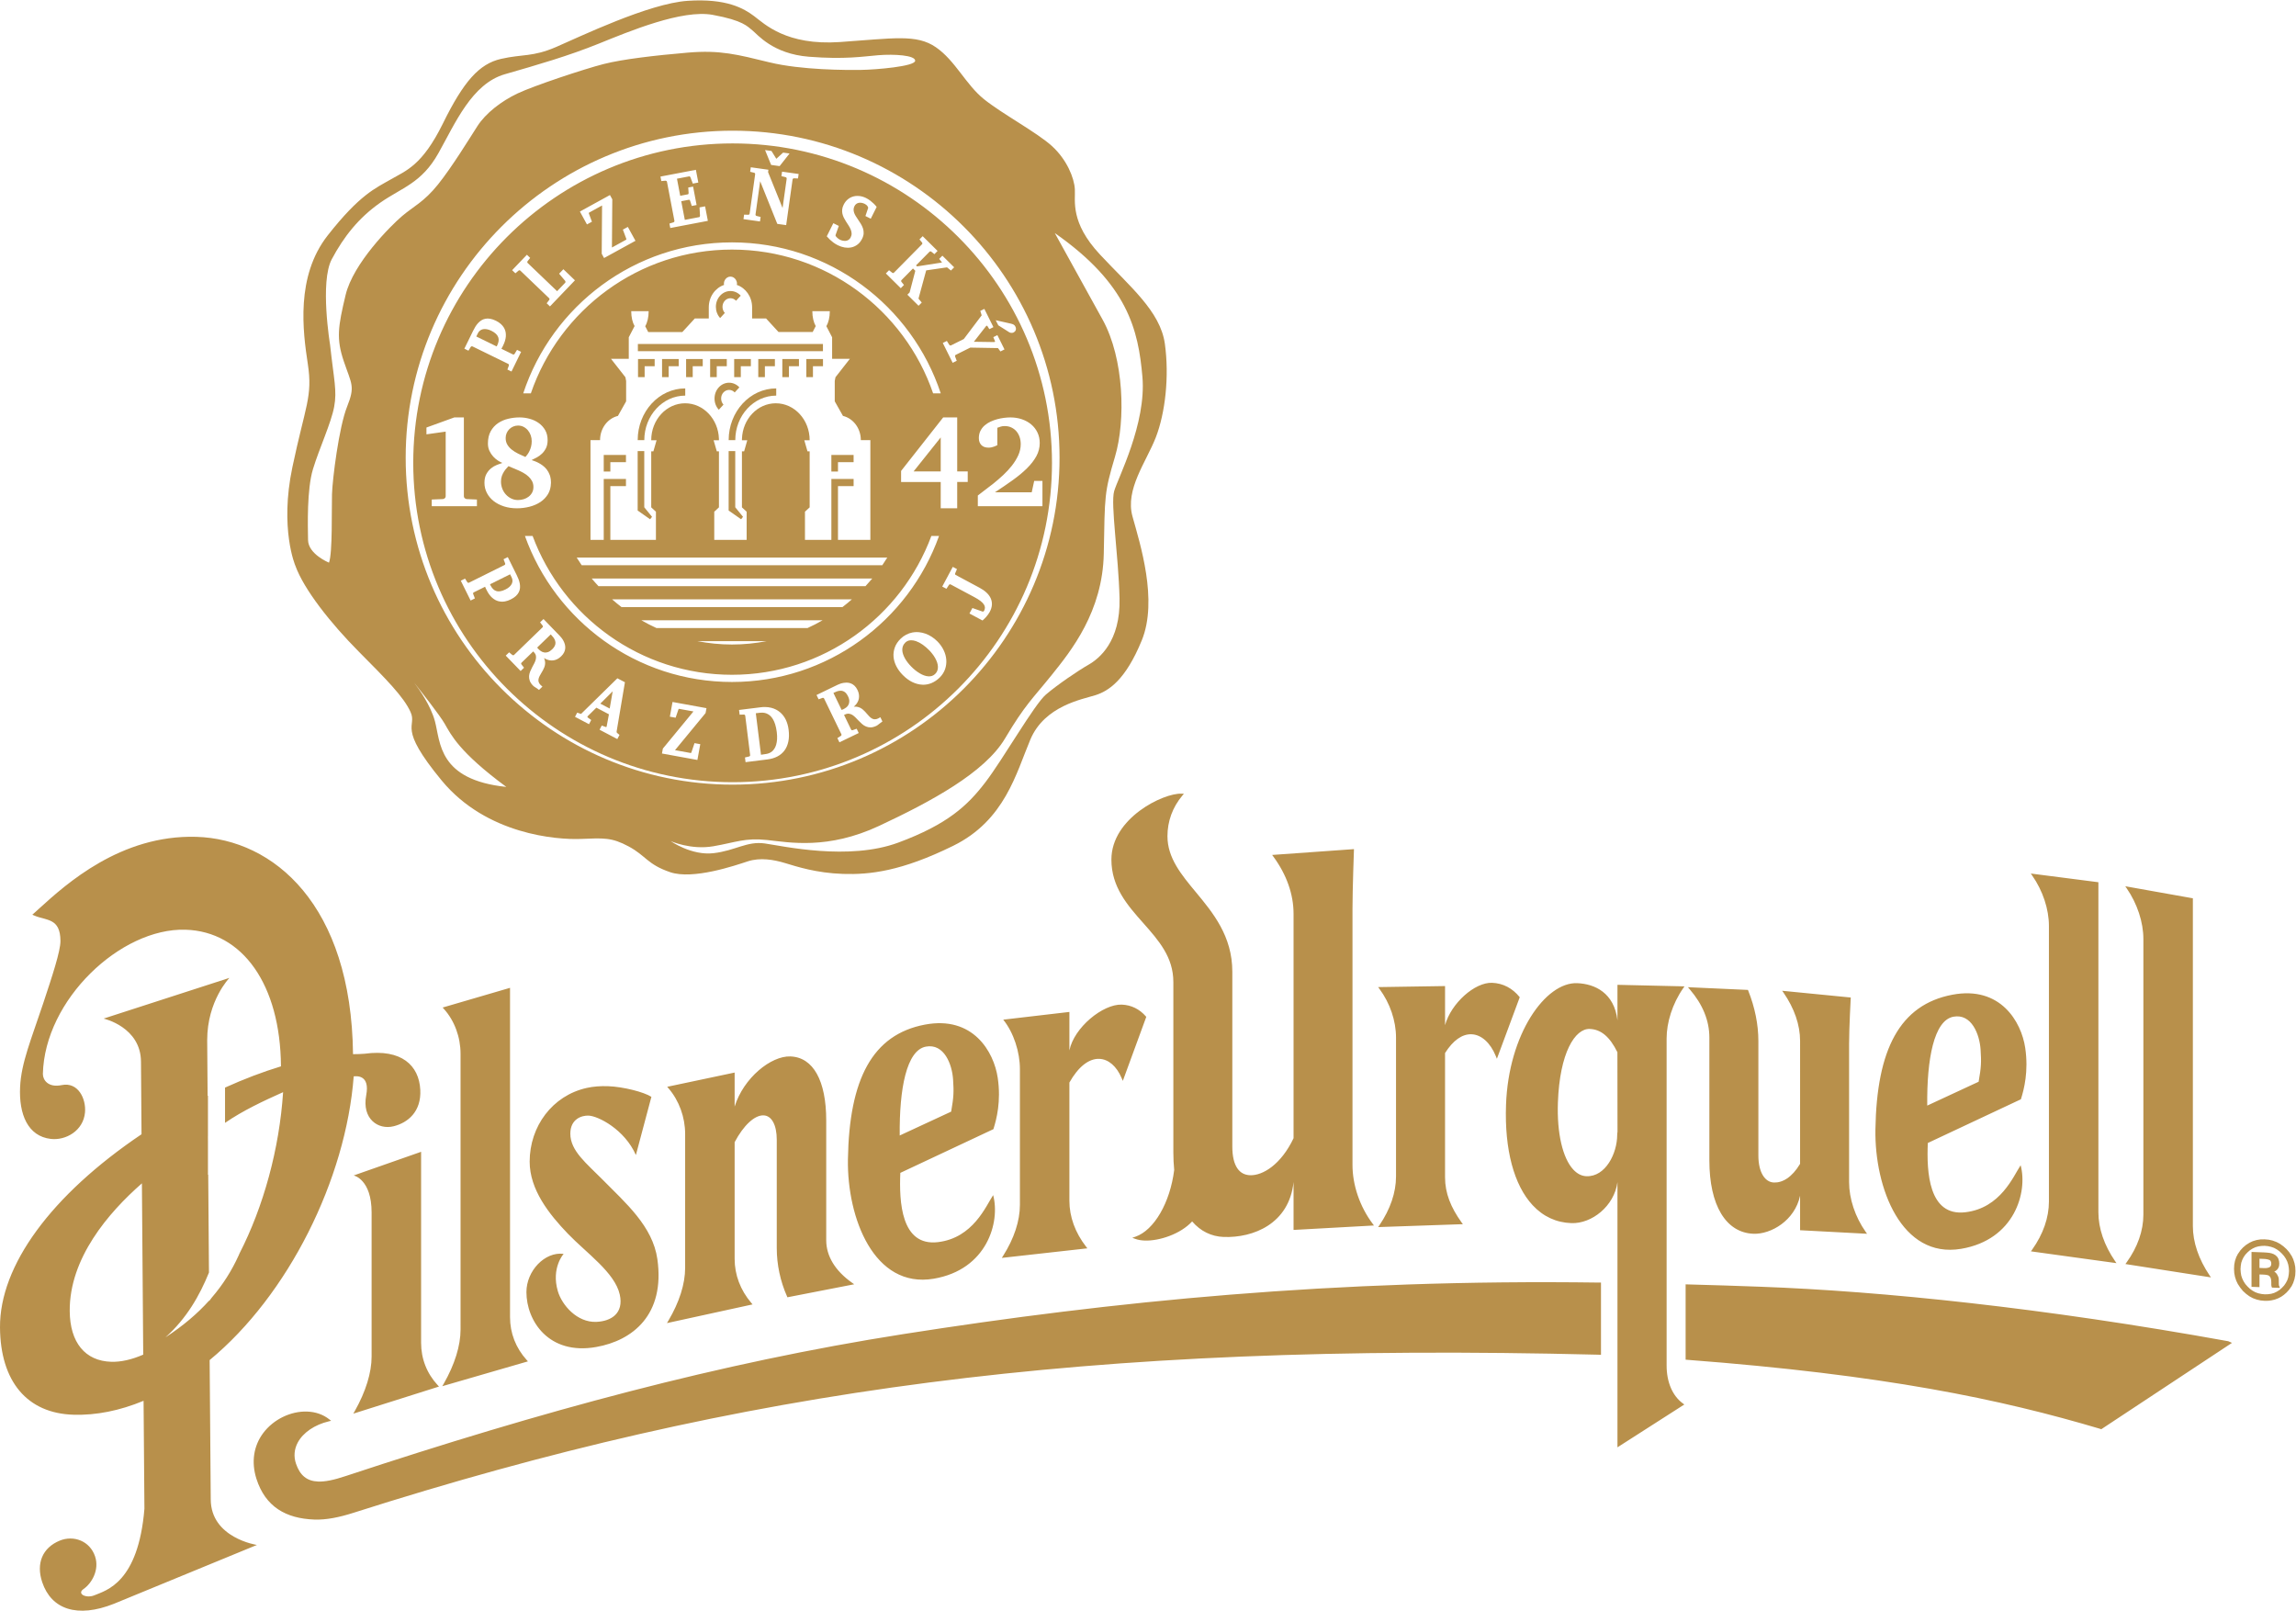 <?xml version="1.0" encoding="UTF-8" standalone="no"?>
<svg
   xmlns:dc="http://purl.org/dc/elements/1.1/"
   xmlns:cc="http://creativecommons.org/ns#"
   xmlns:rdf="http://www.w3.org/1999/02/22-rdf-syntax-ns#"
   xmlns:svg="http://www.w3.org/2000/svg"
   xmlns="http://www.w3.org/2000/svg"
   xmlns:sodipodi="http://sodipodi.sourceforge.net/DTD/sodipodi-0.dtd"
   xmlns:inkscape="http://www.inkscape.org/namespaces/inkscape"
   version="1.1"
   id="svg2"
   xml:space="preserve"
   width="343.827"
   height="241.187"
   viewBox="0 0 343.827 241.187"
   sodipodi:docname="Pilsner Urquell_pecet_zlata.eps"><defs
     id="defs6" /><sodipodi:namedview
     pagecolor="#ffffff"
     bordercolor="#666666"
     borderopacity="1"
     objecttolerance="10"
     gridtolerance="10"
     guidetolerance="10"
     inkscape:pageopacity="0"
     inkscape:pageshadow="2"
     inkscape:window-width="640"
     inkscape:window-height="480"
     id="namedview4" /><g
     id="g10"
     inkscape:groupmode="layer"
     inkscape:label="ink_ext_XXXXXX"
     transform="matrix(1.333,0,0,-1.333,0,241.187)"><g
       id="g12"
       transform="scale(0.1)"><path
         d="m 2551.59,389.691 -0.14,1.539 -0.37,1.071 -0.51,0.918 -0.7,0.613 -1.21,0.469 -1.59,0.449 -2.09,0.332 -2.4,0.148 -4.26,0.161 v -10.332 l 4.55,-0.18 2.43,-0.039 1.89,0.262 1.41,0.347 1.38,0.641 0.82,0.84 0.57,1.191 z m 8.75,-24.671 0.93,-2.379 -8.98,0.328 -0.45,1.461 -0.14,0.531 -0.11,1.25 v 2.93 l -0.14,2.23 -0.37,1.789 -0.59,1.41 -0.76,1.032 -0.94,0.828 -0.95,0.422 -1.47,0.339 -1.84,0.27 -2.4,0.141 -3.81,0.148 V 363.5 l -8.94,0.332 v 39.199 l 14.16,-0.531 3.22,-0.219 2.77,-0.332 h 0.14 l 2.31,-0.519 0.17,-0.078 1.97,-0.711 2.29,-1.36 1.7,-1.66 0.27,-0.262 1.12,-1.867 c 0.05,-0.121 0.11,-0.242 0.11,-0.371 l 0.65,-2.269 0.08,-0.25 0.23,-2.723 -0.23,-2.539 -0.73,-2.07 c -0.06,-0.129 -0.11,-0.211 -0.17,-0.348 l -1.14,-1.621 -0.25,-0.25 -1.6,-1.332 -1.52,-0.707 1.42,-1.133 0.18,-0.149 1.25,-1.41 1.21,-2.23 0.78,-1.93 c 0,-0.101 0.06,-0.23 0.06,-0.371 l 0.19,-1.898 v -2.731 l 0.06,-2.68 0.12,-1.07 0.06,-0.308 z m 11.17,16.66 -0.28,3.672 -0.6,3.5 -1.1,3.339 -1.58,3.2 -1.97,2.968 -2.48,2.832 -2.72,2.539 -2.93,2.11 -3.1,1.699 -3.3,1.172 -3.56,0.801 -3.67,0.386 -3.69,-0.136 -3.48,-0.5 -3.3,-0.942 -3.12,-1.468 -2.97,-1.872 -2.72,-2.359 -2.48,-2.621 -1.97,-2.852 -1.52,-3.066 -1.13,-3.262 -0.57,-3.461 -0.26,-3.648 0.26,-3.711 0.57,-3.559 1.13,-3.339 1.52,-3.122 1.97,-3.05 2.48,-2.809 2.72,-2.582 2.91,-2.09 3.12,-1.699 3.31,-1.191 3.53,-0.758 3.69,-0.391 3.67,0.121 3.56,0.481 3.3,0.957 3.1,1.472 2.93,1.868 2.72,2.371 2.48,2.629 1.97,2.91 1.58,2.972 1.1,3.278 0.6,3.543 z m 7.22,-0.098 v -0.062 l -0.25,-4.68 -0.84,-4.281 -0.06,-0.18 -1.33,-4.02 -0.06,-0.199 -1.83,-3.75 -0.14,-0.109 -2.42,-3.461 -0.12,-0.18 -2.97,-3.262 -2.98,-2.597 -3.11,-2.18 -0.12,-0.039 -3.16,-1.66 -0.22,-0.063 -3.36,-1.269 -0.11,-0.059 -3.56,-0.82 -0.11,-0.039 -3.72,-0.512 -0.17,0.02 -3.93,-0.078 -4.7,0.449 -4.24,0.98 -0.2,0.059 -4.06,1.48 -0.18,0.078 -3.77,2.051 -0.17,0.121 -3.56,2.621 -0.11,0.11 -3.44,3.129 -2.97,3.652 -2.46,3.707 -0.14,0.121 -1.89,3.891 -0.08,0.187 -1.33,4.121 -0.06,0.2 -0.82,4.281 v 0.172 l -0.25,4.57 0.25,4.648 0.82,4.282 0.06,0.187 1.33,3.93 0.08,0.191 1.89,3.68 0.14,0.109 2.4,3.481 0.12,0.172 2.97,3.25 3.44,2.91 3.73,2.359 0.13,0.098 3.75,1.762 0.18,0.05 4,1.2 0.2,0.05 4.24,0.668 h 0.19 l 4.51,0.082 4.69,-0.429 4.3,-0.981 0.19,-0.082 4.07,-1.5 0.19,-0.078 3.79,-2.012 0.16,-0.121 3.55,-2.578 0.18,-0.129 3.43,-3.109 3.03,-3.512 2.48,-3.789 0.14,-0.121 1.83,-3.809 0.06,-0.191 1.33,-4.051 0.06,-0.187 0.84,-4.282 v -0.199 z M 2407.89,754.52 V 444.922 c 0,-17.992 -6.48,-36.5 -18.79,-53.57 l -1.38,-1.922 96.07,-15 -1.52,2.25 c -12.29,18.199 -18.79,37.34 -18.79,55.351 v 368.25 l -75.92,13.535 1.54,-2.246 c 11.96,-17.379 18.79,-38.16 18.79,-57.05 z m -106.11,14.671 V 459.609 c 0,-18.007 -6.5,-36.679 -18.81,-53.949 l -1.38,-1.969 96.09,-13.261 -1.52,2.191 c -12.33,17.91 -18.81,36.891 -18.81,54.961 v 370.75 l -75.9,9.766 1.54,-2.25 c 11.94,-17.067 18.79,-37.739 18.79,-56.657 z m -136.7,-201.769 57.74,26.797 c 2.91,16.519 3.12,22.07 2.18,36.23 -1.11,16.813 -10.04,40.66 -30.6,36.801 -21.74,-4.129 -29.9,-47.5 -29.32,-99.828 z m 0.65,-42.012 c -1.39,-32.129 0.7,-82.769 42.28,-77.789 39.51,4.699 53.89,40.578 61.99,52.789 v 0 c 8.13,-30.121 -6.75,-83.789 -66.87,-93.89 -66.99,-11.27 -97.29,68.281 -96.27,134.031 1.44,90.148 27.44,140.187 86.35,151.398 54.14,10.301 77.63,-30.449 81.95,-59.738 3.89,-26.43 -1.33,-46.473 -4.86,-57.699 z M 1920.32,643.852 V 505.879 c 0,-50.469 18.53,-81.27 49.57,-82.438 19.61,-0.711 46.38,14.778 52.34,42.75 v -38.769 l 75.23,-3.981 -1.56,2.18 c -11.81,16.777 -18.61,37.149 -18.61,55.879 v 155.531 c 0,17.867 1.87,51.801 1.87,51.801 l -77.05,7.578 1.51,-2.129 c 12.16,-17.562 18.61,-36.25 18.61,-54.101 V 501.969 c -9.12,-15.25 -19.82,-21.328 -29.36,-20.957 -5,0.179 -9.25,2.918 -12.34,7.879 -3.38,5.429 -5.16,13.238 -5.16,22.609 v 128.602 c 0,18.339 -3.94,37.847 -11.38,56.418 l -0.33,0.839 -67.43,3.051 1.98,-2.289 c 14.66,-17.031 22.11,-35.289 22.11,-54.269 z M 1816.78,534.609 c 0,1.27 0.12,2.301 0.33,3.18 l -0.1,89.57 c -8.59,17.422 -18.45,25.711 -31.09,26.153 -16.37,0.629 -33.77,-26.403 -35.76,-82.731 -1.19,-34.199 5.27,-62.34 17.34,-75.289 4.42,-4.711 9.36,-7.211 14.71,-7.402 21.41,-0.809 34.57,25.519 34.57,46.519 z m 73.81,-301.777 1.6,-1.172 -75.12,-48.109 V 481.41 c -3.59,-26.98 -28.94,-46.879 -51.81,-46.019 -17,0.621 -31.6,7.379 -43.46,20.101 -21.05,22.598 -31.68,62.578 -29.92,112.61 2.77,79.91 44.43,138.168 79.88,136.839 19.83,-0.742 41.72,-10.859 45.31,-41.781 v 39.93 l 1.31,-0.039 73.99,-1.699 -1.43,-2.051 c -12.21,-17.481 -18.65,-38.621 -18.65,-56.492 V 275.332 c 0,-18.57 6.68,-34.082 18.3,-42.5 z M 1318.15,706.25 V 514.898 c 0,-6.808 0.33,-13.566 0.95,-19.757 -4.62,-36.879 -22.55,-67.719 -43.59,-75.02 l -3.5,-1.191 3.56,-1.289 c 2.97,-1.082 6.46,-1.68 10.39,-1.821 16.23,-0.609 40.25,7.25 53.3,21.481 9.34,-10.891 21.52,-16.93 35.35,-17.442 33.3,-1.25 73.71,14.77 78.58,61.743 V 427.75 l 90.33,4.98 -1.51,2.032 c -14.37,19.218 -22.61,43.308 -22.61,66.058 v 287.45 c 0,21.703 1.66,67.246 1.66,67.246 l -91.92,-6.543 1.47,-1.993 c 14.76,-20.117 22.58,-42.218 22.58,-63.898 v -252.32 c -13.99,-29.43 -34.48,-42.071 -48.87,-41.563 -6.06,0.231 -10.82,2.77 -14.16,7.582 -3.83,5.481 -5.76,13.789 -5.76,24.66 V 717.82 c 0,40 -21.76,66.211 -40.96,89.36 -16.43,19.785 -31.91,38.457 -31.91,62.847 0,16.836 5.78,32.602 16.72,45.61 l 1.75,2.07 -2.79,0.113 c -20.21,0.766 -78.65,-27.32 -78.65,-74.058 0,-30.879 18.14,-51.391 35.7,-71.192 17.44,-19.711 33.89,-38.3 33.89,-66.32 z m 250.15,-62.359 v -156.18 c 0,-17.871 -6.44,-36.77 -18.63,-54.66 l -1.44,-2.11 92.71,3.2 2.46,-0.02 -1.46,2.07 c -12.15,16.95 -18.56,32.868 -18.56,50.68 v 139.59 c 8.95,14.18 19.22,21.488 29.77,21.078 10.97,-0.41 21.13,-9.508 27.19,-24.359 l 1.28,-3.16 25.67,69.121 c -8.11,10.16 -18.83,15.738 -31.1,16.211 -19.41,0.718 -45.97,-22.891 -52.81,-47.563 v 43.91 l -75.17,-1.168 1.52,-2.051 c 11.8,-15.96 18.57,-35.859 18.57,-54.589 z m -557.54,-110.059 57.78,26.809 c 2.89,16.531 3.08,22.07 2.15,36.211 -1.1,16.839 -10.02,40.668 -30.59,36.796 -21.74,-4.117 -29.9,-47.476 -29.34,-99.816 z m 0.67,-41.992 c -1.37,-32.129 0.7,-82.758 42.28,-77.801 39.52,4.711 53.87,40.59 62,52.801 v 0 c 8.12,-30.121 -6.76,-83.809 -66.86,-93.91 -67.01,-11.27 -97.323,68.3 -96.287,134.058 1.445,90.141 27.441,140.184 86.367,151.371 54.14,10.313 77.6,-30.449 81.93,-59.73 3.91,-26.418 -1.33,-46.457 -4.86,-57.688 z m 115.51,-93.149 -1.49,-2.359 96.1,10.738 -1.43,1.86 c -12.27,15.781 -18.75,33.609 -18.75,51.582 V 593.32 c 9.9,17.602 21.82,27.051 33.57,26.602 10.28,-0.371 19.44,-8.242 25.1,-21.563 l 1.35,-3.168 26.09,71.2 0.24,0.718 -0.51,0.582 c -7.15,8.231 -16.5,12.758 -27.03,13.149 -21.09,0.781 -53.63,-25.649 -58.81,-51.488 v 43.269 l -74.32,-8.68 v 0 c 11.92,-14.82 18.73,-36.601 18.73,-55.519 v -152.41 c 0,-18.082 -6.52,-37.891 -18.84,-57.321 z m -493.752,2.168 c -21.075,2.75 -41.817,-19.058 -41.797,-42.949 0,-32.289 25.078,-71.058 78.222,-61.699 41.309,7.25 77.676,36.41 68.887,98.687 -5.234,36.993 -35.664,63.094 -61.582,89.383 -17.969,18.219 -36.211,32.258 -36.211,51.559 0,16.64 12.871,20.601 20.488,20.332 10.762,-0.391 40.567,-15.582 53.164,-44.301 l 17.422,65.379 c -8.593,5.539 -31.894,11.34 -48.398,11.949 -8.789,0.332 -16.934,-0.308 -24.238,-1.937 -38.692,-8.59 -64.122,-43.262 -64.122,-82.813 0,-31.328 21.641,-58.808 42.989,-81.008 20.801,-21.66 52.754,-43.582 58.242,-68.32 4.687,-21.211 -9.785,-29.941 -26.27,-30.652 -21.894,-0.899 -38.769,19.043 -43.32,34.511 -7.656,26.141 6.524,41.879 6.524,41.879 z m 117.656,-75.097 -1.582,-2.672 96.172,20.992 -1.426,1.68 c -12.227,14.379 -18.711,31.519 -18.711,49.527 v 131.02 c 10.019,18.98 22.461,30.511 32.539,30.132 9.121,-0.351 14.785,-10.839 14.785,-27.421 V 407.301 c 0,-18.449 3.984,-37.219 11.543,-54.211 l 0.449,-1 75.02,14.609 -2.52,1.781 c -18.925,13.43 -28.925,29.918 -28.925,47.731 V 550.68 c 0,44.789 -14.629,71.019 -40.176,71.961 -21.895,0.82 -52.715,-24.161 -62.715,-56.332 v 38.222 l -75.762,-16 1.465,-1.691 c 11.875,-13.738 18.691,-32.449 18.691,-51.309 V 385.102 c 0,-18.032 -6.523,-38.582 -18.847,-59.34 z m -252.305,-70.68 -1.66,-2.871 94.258,27.32 1.953,0.571 -1.426,1.558 c -12.226,13.531 -18.691,30.18 -18.691,48.141 v 369.89 l -75.703,-22.132 1.464,-1.618 c 11.856,-13.171 18.653,-31.531 18.653,-50.41 V 315.82 c 0,-18.09 -6.504,-39.078 -18.848,-60.738 z m -337.637,32.578 -1.484,192.422 c -37.734,-33.031 -81.543,-84.203 -81.094,-143.48 0.274,-35.352 17.305,-56.11 46.68,-56.973 10.82,-0.309 22.891,2.383 35.898,8.031 z m 281.192,256.52 c -17.246,-4.282 -35.723,8.32 -30.684,34.84 4.395,23.171 -10.898,21.55 -14.062,21.23 -8.809,-115.621 -73.36,-245.621 -161.836,-318.711 l 1.23,-156.289 c 0,-43.59 51.875,-51.379 51.875,-51.379 0,0 -154.961,-63.789 -160.527,-66.039 -41.367,-16.48 -70.449,-6.25 -80.664,24.219 -7.07,21.07 0.234,38.73 19.785,46.719 15.332,6.27 33.711,-0.199 39.609,-17.789 5.098,-15.242 -3.886,-30.34 -12.968,-36.609 -7.93,-5.461 3.027,-10.762 12.011,-7.109 13.711,5.629 49.492,14.258 56.387,97.269 l -0.957,121.27 C 134.477,224.691 108.031,219.41 82.621,220.16 30.59,221.66 0.473,257.379 0.004,318.09 -0.523,387.641 57.426,466.762 158.988,535.23 l -0.605,81.211 c 0,39.36 -41.992,48.719 -41.992,48.719 l 141.347,45.719 c 0,0 -24.98,-25.699 -24.98,-69.918 l 0.469,-62.582 c 0.136,0.062 0.253,0.121 0.39,0.172 v -45.602 c 0,0 -0.019,-0.019 -0.039,-0.039 l 0.039,-5.39 v -37.758 l 0.293,-0.012 0.84,-109.871 c -10.449,-25.758 -25.098,-51.598 -48.926,-72.828 19.785,12.89 35.918,26.621 49.16,41.371 l 0.02,-0.512 c 0.976,1.25 1.934,2.559 2.91,3.832 12.676,14.738 22.559,30.508 30.234,47.457 0.313,0.68 0.567,1.352 0.86,2.031 26.914,52.442 44.844,117.34 49.023,181.27 -22.09,-9.898 -44.922,-20.512 -65.234,-34.488 v 39.629 c 21.426,9.679 42.48,17.691 62.832,23.859 v 0.34 c -0.703,91.152 -42.852,151.262 -107.344,153.148 -72.656,2.133 -158.203,-78.547 -160.117,-162.097 0,-6.801 6.113,-15.571 21.094,-12.461 18.555,3.871 27.637,-15.489 26.23,-30.758 C 93.578,539 73.754,528.07 57.113,529.98 c -25.918,2.989 -35.977,27.75 -34.531,58.321 1.27,27.168 12.402,53.238 25.918,93.89 10.039,30.231 19.512,58.797 19.414,70.219 -0.195,26.192 -15.762,22.481 -29.668,28.602 l -1.934,0.847 1.543,1.352 c 2.051,1.859 4.297,3.871 6.738,6.098 29.531,26.777 90.976,82.496 175.898,80.019 86.778,-2.539 174.238,-76.348 176.094,-244.137 2.422,-0.011 10.723,0.161 12.949,0.469 41.524,5.672 61.192,-13.121 62.617,-40.48 1.289,-24.668 -14.062,-37.078 -30.058,-41 z m 30.976,-28.668 -75.722,-26.571 c 0,0 20.117,-4.14 20.117,-41.621 0,-37.461 0,-161.718 0,-161.718 0,-18.141 -6.504,-39.332 -18.867,-61.262 l -1.68,-2.969 94.297,29.82 1.933,0.61 -1.406,1.539 c -12.226,13.199 -18.672,29.652 -18.672,47.621 z m 1504.2,-151.551 c -26.86,1 -52.13,1.82 -82.33,2.621 l -1.3,0.039 v -84.633 l 1.27,-0.097 c 221.89,-16.871 352.34,-44.2 464.98,-77.731 l 0.66,-0.308 146.88,97.027 -4.13,1.832 c -207.32,37.48 -388.36,56.23 -526.03,61.25 z m -180.08,4.648 h 1.37 V 287.48 l -4.12,0.141 C 1219.24,301.949 833.188,249.082 397.016,109.98 c -15.743,-5.019 -30.332,-8.07 -43.907,-7.582 -31.914,1.192 -55,14.301 -65.058,45.864 -5.918,18.629 -3.184,36.84 7.656,51.347 11.504,15.332 30.918,24.782 49.453,24.102 9.414,-0.352 17.949,-3.34 24.668,-8.672 l 2.149,-1.68 -2.598,-0.629 c -15.859,-3.769 -28.887,-12.628 -34.863,-23.769 -4.043,-7.531 -4.727,-15.801 -1.973,-23.859 4.492,-13.192 12.363,-19.532 24.805,-19.981 7.773,-0.301 17.343,1.598 31.035,6.168 220.879,73.051 419.805,127.051 625.997,159.391 235.29,36.941 484.04,62.05 782.81,57.929"
         style="fill:#b8904b;fill-opacity:1;fill-rule:nonzero;stroke:none"
         id="path14" /><path
         d="m 568.371,1253.8 c 1.738,-1.87 3.75,-3.36 6.074,-4.48 2.309,-1.11 4.77,-1.66 7.375,-1.66 2.266,0 4.434,0.31 6.516,0.95 2.078,0.65 3.934,1.59 5.562,2.84 1.633,1.26 2.93,2.79 3.911,4.62 0.957,1.82 1.445,3.9 1.445,6.27 0,2.35 -0.488,4.47 -1.445,6.39 -0.981,1.88 -2.239,3.57 -3.813,5.06 -1.551,1.48 -3.34,2.82 -5.351,4 -1.993,1.19 -4.043,2.23 -6.129,3.15 -2.082,0.93 -4.094,1.77 -6.055,2.56 -1.965,0.78 -3.703,1.52 -5.219,2.24 -0.406,-0.58 -1.109,-1.34 -2.051,-2.31 -0.957,-0.97 -1.89,-2.16 -2.839,-3.59 -0.938,-1.42 -1.758,-3.07 -2.481,-4.96 -0.703,-1.89 -1.055,-4.04 -1.055,-6.45 0,-2.83 0.497,-5.51 1.485,-8.05 0.984,-2.53 2.351,-4.72 4.07,-6.58"
         style="fill:#b8904b;fill-opacity:1;fill-rule:nonzero;stroke:none"
         id="path16" /><path
         d="m 575.055,1304.16 c 2.097,-1.66 4.461,-3.12 7.117,-4.43 2.637,-1.3 5.344,-2.54 8.066,-3.72 0.723,0.75 1.485,1.69 2.317,2.84 0.816,1.13 1.59,2.44 2.3,3.94 0.715,1.48 1.301,3.14 1.782,4.99 0.465,1.85 0.703,3.83 0.703,5.95 0,2.28 -0.363,4.46 -1.098,6.57 -0.738,2.1 -1.765,3.96 -3.133,5.6 -1.328,1.62 -2.949,2.94 -4.851,3.94 -1.875,0.98 -3.988,1.48 -6.301,1.48 -1.934,0 -3.75,-0.37 -5.43,-1.1 -1.679,-0.73 -3.136,-1.74 -4.394,-2.97 -1.262,-1.26 -2.246,-2.74 -2.969,-4.43 -0.73,-1.71 -1.105,-3.53 -1.105,-5.47 0,-2.88 0.625,-5.39 1.914,-7.51 1.269,-2.13 2.968,-4.02 5.082,-5.68"
         style="fill:#b8904b;fill-opacity:1;fill-rule:nonzero;stroke:none"
         id="path18" /><path
         d="m 1056.81,1317.98 -29.93,-37.5 -0.56,-0.71 h 30.49 v 38.21"
         style="fill:#b8904b;fill-opacity:1;fill-rule:nonzero;stroke:none"
         id="path20" /><path
         d="m 558.352,1420.96 0.363,0.77 c 0.754,1.59 1.23,3.15 1.433,4.61 0.207,1.46 0.051,2.86 -0.425,4.19 -0.493,1.34 -1.371,2.63 -2.602,3.83 -1.285,1.24 -3.008,2.39 -5.152,3.44 -1.77,0.87 -3.481,1.45 -5.063,1.72 -0.789,0.15 -1.57,0.21 -2.293,0.21 -0.691,0 -1.367,-0.06 -2.004,-0.18 -1.289,-0.27 -2.41,-0.78 -3.386,-1.55 -0.977,-0.77 -1.778,-1.78 -2.383,-3.02 l -1.77,-3.6 22.844,-11.18 0.438,0.76"
         style="fill:#b8904b;fill-opacity:1;fill-rule:nonzero;stroke:none"
         id="path22" /><path
         d="m 684.926,1013.43 3.371,19.35 -13.906,-13.82 z"
         style="fill:#b8904b;fill-opacity:1;fill-rule:nonzero;stroke:none"
         id="path24" /><path
         d="m 619.586,1095.77 -0.559,0.59 -0.343,0.31 -15.235,-14.74 c 0.293,-0.36 0.539,-0.65 0.742,-0.91 l 0.61,-0.68 c 0.84,-0.86 1.797,-1.66 2.898,-2.42 1.055,-0.74 2.254,-1.21 3.594,-1.46 0.41,-0.07 0.84,-0.12 1.27,-0.12 0.937,0 1.945,0.17 2.996,0.49 1.535,0.51 3.164,1.58 4.843,3.22 2.5,2.42 3.743,4.92 3.633,7.4 -0.105,2.54 -1.441,5.14 -3.992,7.77 l -0.457,0.55"
         style="fill:#b8904b;fill-opacity:1;fill-rule:nonzero;stroke:none"
         id="path26" /><path
         d="m 1050.56,1070.14 c -0.9,1.59 -1.94,3.17 -3.13,4.67 -1.17,1.53 -2.42,2.97 -3.7,4.24 -2.33,2.38 -4.79,4.47 -7.33,6.23 -2.52,1.76 -4.99,3.05 -7.36,3.87 -1.86,0.65 -3.66,0.98 -5.36,0.98 -0.45,0 -0.9,-0.02 -1.35,-0.08 -2.05,-0.21 -3.87,-1.08 -5.39,-2.58 -1.24,-1.25 -2.1,-2.54 -2.61,-3.95 -0.51,-1.4 -0.74,-2.88 -0.69,-4.41 0.04,-1.54 0.37,-3.13 0.9,-4.72 0.54,-1.59 1.29,-3.23 2.22,-4.85 0.91,-1.62 1.97,-3.18 3.18,-4.7 1.22,-1.55 2.48,-2.98 3.85,-4.36 1.43,-1.45 2.94,-2.84 4.53,-4.09 1.59,-1.26 3.21,-2.39 4.81,-3.34 1.62,-0.97 3.27,-1.77 4.9,-2.36 1.61,-0.6 3.18,-0.96 4.69,-1.05 0.32,-0.02 0.64,-0.04 0.96,-0.04 1.13,0 2.22,0.16 3.29,0.47 1.32,0.43 2.54,1.17 3.6,2.23 1.19,1.15 2.01,2.42 2.5,3.83 0.48,1.4 0.68,2.88 0.61,4.41 -0.06,1.54 -0.38,3.12 -0.92,4.74 -0.57,1.65 -1.31,3.31 -2.2,4.86"
         style="fill:#b8904b;fill-opacity:1;fill-rule:nonzero;stroke:none"
         id="path28" /><path
         d="m 589.711,1207.32 h 8.625 c 33.766,-90.96 121.434,-155.96 223.992,-155.96 102.551,0 190.212,65 223.972,155.96 h 8.63 c -34.13,-95.52 -125.512,-164.05 -232.602,-164.05 -107.09,0 -198.476,68.53 -232.617,164.05 z m 202.937,-198.97 -34.343,-41.662 17.539,-3.18 h 0.117 c 0.312,0 0.516,0.078 0.676,0.449 l 3.582,10.625 6.472,-1.176 -3.23,-17.73 -39.824,7.246 0.996,5.508 34.383,41.74 -16.09,2.91 h -0.141 c -0.293,0 -0.457,-0.08 -0.574,-0.47 l -3.223,-9.47 -6.472,1.16 3.004,16.51 38.136,-6.95 z m -99.304,-22.381 2.617,-2.153 -2.461,-4.668 -19.941,10.489 2.48,4.691 4.774,-1.738 0.402,0.156 0.273,0.406 2.586,13.808 -14.109,7.43 -9.785,-9.62 c -0.235,-0.21 -0.293,-0.44 -0.246,-0.74 0.082,-0.31 0.175,-0.52 0.304,-0.62 l 3.938,-2.86 -2.473,-4.702 -15.73,8.282 2.476,4.69 4.309,-1.44 40.808,40.03 8.489,-4.43 -9.305,-55.16 c -0.078,-0.601 -0.039,-0.933 -0.012,-1.07 0.028,-0.102 0.157,-0.332 0.606,-0.781 z m -59.59,90.601 c -0.711,-1.52 -1.848,-3.02 -3.352,-4.47 -1.414,-1.37 -2.871,-2.44 -4.285,-3.14 -1.426,-0.73 -2.832,-1.16 -4.187,-1.37 -0.707,-0.1 -1.387,-0.16 -2.075,-0.16 -0.632,0 -1.257,0.04 -1.875,0.14 -1.218,0.18 -2.402,0.48 -3.484,0.9 -1.125,0.45 -2.062,0.89 -2.891,1.41 l -0.468,0.26 c 0.429,-0.89 0.73,-1.75 0.918,-2.61 0.34,-1.43 0.429,-2.76 0.293,-4.05 -0.125,-1.28 -0.403,-2.51 -0.887,-3.75 -0.461,-1.18 -0.996,-2.35 -1.613,-3.43 -0.594,-1.12 -1.243,-2.19 -1.883,-3.22 -0.637,-1.02 -1.211,-2.03 -1.711,-3.05 -0.52,-1.03 -0.891,-2.01 -1.145,-2.93 -0.242,-0.9 -0.32,-1.84 -0.203,-2.8 0.125,-0.93 0.496,-1.89 1.106,-2.83 0.633,-0.99 1.621,-2.01 2.926,-3.02 l 0.441,-0.35 -3.867,-3.77 -0.34,0.27 c -1.313,1.05 -2.551,1.91 -3.656,2.54 -1.121,0.64 -2.059,1.37 -2.774,2.07 -1.785,1.88 -3.008,3.71 -3.64,5.51 -0.618,1.79 -0.872,3.59 -0.743,5.31 0.149,1.74 0.575,3.42 1.258,5.08 0.688,1.62 1.43,3.18 2.278,4.8 0.828,1.55 1.628,3.07 2.421,4.57 0.75,1.47 1.309,2.93 1.622,4.32 0.324,1.38 0.339,2.73 0.078,4.1 -0.274,1.31 -1.036,2.64 -2.305,3.9 l -0.723,0.81 -13.086,-12.66 c -0.304,-0.29 -0.461,-0.6 -0.468,-0.98 0.007,-0.31 0.109,-0.62 0.339,-0.93 l 2.922,-3.75 -3.816,-3.71 -16.75,17.3 3.816,3.69 3.567,-2.93 c 0.273,-0.21 0.605,-0.35 0.984,-0.39 h 0.02 c 0.39,0 0.675,0.16 0.957,0.39 l 31.984,30.98 c 0.313,0.31 0.461,0.6 0.449,0.96 -0.019,0.43 -0.129,0.76 -0.343,1.03 l -2.848,3.64 3.855,3.71 18.352,-18.95 c 0.68,-0.71 1.402,-1.56 2.168,-2.54 0.777,-1.01 1.441,-2.09 2.051,-3.3 0.601,-1.19 1.113,-2.46 1.472,-3.85 0.352,-1.36 0.489,-2.81 0.379,-4.27 -0.105,-1.45 -0.523,-2.95 -1.238,-4.48 z m -69.816,56.91 c -0.711,0 -1.407,0.04 -2.09,0.16 -1.746,0.22 -3.375,0.72 -4.891,1.47 -1.484,0.76 -2.852,1.72 -4.094,2.83 -1.226,1.09 -2.343,2.38 -3.328,3.75 -1.008,1.41 -1.887,2.87 -2.617,4.36 -0.32,0.64 -0.684,1.33 -1.047,2.06 -0.312,0.59 -0.613,1.29 -0.918,2.14 l -12.691,-6.29 c -0.383,-0.2 -0.617,-0.45 -0.715,-0.77 -0.117,-0.33 -0.109,-0.66 0.019,-1.01 l 1.934,-5.02 -4.797,-2.39 -11.043,22.25 4.766,2.38 2.566,-4.02 c 0.196,-0.27 0.461,-0.5 0.844,-0.65 l 0.398,-0.09 0.633,0.17 39.914,19.83 c 0.379,0.2 0.606,0.45 0.703,0.8 0.118,0.39 0.11,0.72 -0.011,1.07 l -1.785,4.64 4.777,2.39 9.937,-20.02 c 0.754,-1.5 1.465,-3.14 2.129,-4.8 0.617,-1.58 1.098,-3.26 1.407,-4.96 0.265,-1.64 0.355,-3.28 0.238,-4.88 -0.129,-1.61 -0.578,-3.19 -1.328,-4.73 -0.774,-1.54 -1.887,-2.97 -3.332,-4.34 -1.457,-1.34 -3.36,-2.63 -5.657,-3.75 -2.183,-1.11 -4.336,-1.87 -6.386,-2.24 -1.219,-0.22 -2.41,-0.34 -3.535,-0.34 z m -84.864,187.98 v 7.65 l 31.321,11.35 h 10.722 v -88.55 c 0,-0.9 0.321,-1.62 0.957,-2.19 0.637,-0.58 1.399,-0.9 2.305,-0.99 l 11.406,-0.5 v -7.52 h -50.754 v 7.52 l 12.473,0.5 c 0.859,0.09 1.601,0.41 2.234,0.99 0.637,0.57 0.957,1.29 0.957,2.19 v 72.6 z m 52.356,116.16 c 0.781,1.6 1.629,3.16 2.508,4.61 0.902,1.5 1.933,2.87 3.046,4.1 1.145,1.23 2.395,2.3 3.723,3.15 1.34,0.88 2.859,1.49 4.512,1.8 0.808,0.17 1.687,0.26 2.59,0.26 0.894,0 1.843,-0.09 2.832,-0.26 1.953,-0.31 4.097,-1.06 6.406,-2.18 2.246,-1.1 4.137,-2.34 5.613,-3.69 1.485,-1.32 2.688,-2.78 3.563,-4.31 0.871,-1.51 1.476,-3.11 1.781,-4.75 0.301,-1.61 0.379,-3.26 0.262,-4.92 -0.137,-1.64 -0.45,-3.29 -0.957,-4.92 -0.516,-1.7 -1.114,-3.23 -1.836,-4.7 -0.285,-0.55 -1.004,-2.09 -1.004,-2.09 -0.305,-0.64 -0.703,-1.36 -1.203,-2.14 l 12.839,-6.29 0.735,-0.18 0.39,0.07 c 0.372,0.13 0.645,0.35 0.86,0.69 l 2.754,4.49 4.57,-2.24 -10.801,-22.1 -4.59,2.23 1.59,4.39 c 0.141,0.36 0.141,0.73 0.024,1.14 -0.102,0.36 -0.344,0.65 -0.754,0.85 l -40.031,19.58 -0.692,0.18 -0.469,-0.09 c -0.398,-0.16 -0.695,-0.39 -0.918,-0.71 l -2.519,-4.16 -4.602,2.25 z m 60.5,85.57 3.668,-3.53 -2.91,-3.72 c -0.254,-0.31 -0.372,-0.65 -0.348,-1.03 0.008,-0.39 0.183,-0.73 0.523,-1.06 l 32.989,-31.58 9.113,9.51 0.262,0.49 0.019,0.66 -0.183,0.63 -0.274,0.46 -6.691,7.88 4.804,5.02 12.989,-12.45 -28.067,-29.31 -3.687,3.53 2.847,3.7 c 0.246,0.31 0.356,0.65 0.344,1.03 -0.012,0.37 -0.168,0.71 -0.5,1.02 l -32.195,30.83 c -0.332,0.32 -0.672,0.48 -1.035,0.48 -0.403,-0.01 -0.762,-0.14 -1.055,-0.39 l -3.535,-3.02 -3.672,3.52 z M 559.367,1292 c -1.863,1.21 -3.64,2.72 -5.308,4.54 -1.68,1.82 -3.079,3.95 -4.219,6.39 -1.137,2.42 -1.699,5.16 -1.699,8.18 0,5.48 1.043,10.11 3.152,13.87 2.109,3.75 4.852,6.77 8.254,9.07 3.406,2.29 7.234,3.93 11.453,4.92 4.238,1.01 8.469,1.49 12.723,1.49 3.84,0 7.629,-0.52 11.386,-1.57 3.762,-1.02 7.121,-2.6 10.11,-4.75 2.969,-2.11 5.379,-4.78 7.226,-7.96 1.836,-3.2 2.754,-6.94 2.754,-11.24 0,-3.46 -0.586,-6.39 -1.758,-8.83 -1.191,-2.42 -2.683,-4.51 -4.48,-6.25 -1.789,-1.71 -3.742,-3.15 -5.844,-4.31 -2.117,-1.16 -4.082,-2.16 -5.918,-3.01 0.656,-0.24 1.66,-0.58 2.961,-1.03 1.336,-0.46 2.813,-1.08 4.442,-1.92 1.632,-0.82 3.285,-1.85 4.961,-3.08 1.691,-1.22 3.214,-2.72 4.613,-4.49 1.394,-1.79 2.539,-3.88 3.433,-6.28 0.207,-0.56 0.395,-1.15 0.547,-1.75 0.528,-1.98 0.805,-4.15 0.805,-6.55 0,-0.37 -0.039,-0.71 -0.051,-1.08 -0.144,-4.5 -1.183,-8.47 -3.164,-11.83 -2.148,-3.63 -5.019,-6.65 -8.586,-9.04 -3.57,-2.38 -7.652,-4.17 -12.273,-5.35 -4.602,-1.18 -9.344,-1.77 -14.207,-1.77 -5.246,0 -10.11,0.72 -14.575,2.16 -4.46,1.44 -8.308,3.44 -11.55,5.99 -3.242,2.55 -5.774,5.58 -7.586,9.08 -1.821,3.5 -2.739,7.31 -2.739,11.41 0,3.92 0.723,7.19 2.129,9.79 1.426,2.59 3.157,4.74 5.215,6.41 2.063,1.68 4.262,2.99 6.606,3.9 2.324,0.92 4.402,1.68 6.199,2.23 -1.477,0.57 -3.137,1.46 -5.012,2.66 z m 143.235,93.59 -16.18,20.68 h 19.949 v 24.22 c 2.18,4.18 4.348,8.4 6.531,12.59 -2.293,3.89 -3.777,9.87 -3.777,16.69 h 19.578 c 0,-6.9 -1.531,-12.98 -3.863,-16.86 1.109,-2.17 2.254,-4.35 3.367,-6.53 h 38.359 l 14.024,15.26 h 15.664 v 12.49 c 0,11.88 7.234,21.84 17.187,25.17 -0.097,0.45 -0.253,0.83 -0.253,1.28 0,1.55 0.429,2.99 1.132,4.22 1.297,2.28 3.606,3.84 6.239,3.84 2.648,0 4.933,-1.51 6.242,-3.75 0.742,-1.24 1.152,-2.73 1.152,-4.31 0,-0.45 -0.137,-0.83 -0.203,-1.28 9.898,-3.33 17.168,-13.29 17.168,-25.17 v -12.49 h 15.66 l 14.035,-15.26 h 38.34 c 1.16,2.23 2.285,4.44 3.438,6.66 -2.278,3.93 -3.809,9.91 -3.809,16.73 h 19.629 c 0,-6.87 -1.555,-12.95 -3.867,-16.83 2.129,-4.17 4.265,-8.3 6.457,-12.45 v -24.22 h 19.937 l -16.172,-20.68 -0.808,-4.19 v -22.87 l 9.226,-16.37 c 11.496,-2.78 20.079,-13.89 20.079,-27.21 h 10.703 v -112.06 h -36.375 v 60.39 h 17.558 v 8.09 h -24.988 v -68.48 h -29.668 v 31.66 l 5.27,4.88 v 62.92 h -2.438 l -3.586,12.49 h 6.024 v 0.11 c 0,22.86 -17.032,41.39 -38.036,41.39 -20.566,0 -37.265,-17.71 -38.007,-39.89 -0.032,-0.52 -0.032,-1.02 -0.032,-1.5 v -0.11 h 6.008 l -3.555,-12.49 h -2.453 v -62.92 l 5.285,-4.88 v -31.66 h -36.378 v 31.66 l 5.265,4.88 v 62.92 h -2.402 l -3.594,12.49 h 5.996 v 0.11 c 0,0.48 -0.019,0.98 -0.019,1.5 -0.711,22.18 -17.442,39.89 -37.989,39.89 -21.015,0 -38.066,-18.53 -38.066,-41.39 v -0.11 h 6.023 l -3.601,-12.49 h -2.422 v -62.92 l 5.281,-4.88 v -31.66 h -51.199 v 60.39 h 17.539 v 8.09 h -24.973 v -68.48 h -14.871 v 112.06 h 10.735 c 0,13.32 8.582,24.43 20.078,27.21 l 9.215,16.37 v 22.87 z m -49.141,-211.15 c -1.934,2.82 -3.789,5.66 -5.586,8.56 h 348.887 c -1.789,-2.9 -3.653,-5.74 -5.578,-8.56 z m 18.894,-23.55 c -2.625,2.81 -5.183,5.7 -7.632,8.63 h 315.195 c -2.453,-2.93 -5.012,-5.82 -7.629,-8.63 z m 25.93,-23.54 c -3.652,2.79 -7.187,5.7 -10.637,8.74 h 269.348 c -3.445,-3.04 -6.992,-5.95 -10.644,-8.74 z m 163.047,-38.2 c -12.637,-2.44 -25.664,-3.79 -39.004,-3.79 -13.34,0 -26.387,1.35 -39.023,3.79 z m -123.769,14.67 c -5.84,2.65 -11.551,5.58 -17.09,8.79 h 203.691 c -5.535,-3.21 -11.23,-6.14 -17.078,-8.79 z m 84.765,433.27 c 109.172,0 202.012,-71.2 234.522,-169.62 h -8.56 C 1016.1,1461.34 926.969,1529 822.328,1529 717.68,1529 628.539,1461.34 596.344,1367.47 h -8.559 c 32.524,98.42 125.363,169.62 234.543,169.62 z m -137.109,53.18 2.636,-4.81 -0.402,-54.14 15.805,8.68 c 0.387,0.22 0.508,0.52 0.371,1 l -3.891,10.41 5.578,3.04 8.567,-15.58 -35.278,-19.37 -2.632,4.8 0.386,54.24 -14.519,-7.99 c -0.41,-0.22 -0.488,-0.5 -0.313,-0.96 l 3.446,-9.29 -5.575,-3.06 -7.937,14.48 z m 96.543,28.33 2.734,-14.3 -6.199,-1.19 -2.649,7.1 c -0.136,0.32 -0.351,0.61 -0.617,0.84 l -0.515,0.24 -14.004,-2.66 3.652,-19.22 8.723,1.68 c 0.156,0.02 0.347,0.1 0.496,0.47 0.144,0.36 0.222,0.66 0.215,0.92 l -0.41,6.23 5.441,1.03 3.941,-20.69 -5.429,-1.04 -1.903,5.95 c -0.09,0.22 -0.273,0.49 -0.539,0.77 l -0.554,0.28 -8.821,-1.69 4.004,-20.95 16.32,3.11 c 0.188,0.04 0.364,0.22 0.497,0.54 0.175,0.39 0.277,0.72 0.265,0.98 l -0.547,9.38 6.25,1.19 3.106,-16.3 -42.215,-8.05 -0.957,5 4.453,1.36 c 0.359,0.12 0.672,0.34 0.926,0.67 0.234,0.29 0.293,0.66 0.222,1.12 l -8.347,43.74 c -0.078,0.45 -0.293,0.77 -0.633,0.98 -0.316,0.19 -0.648,0.29 -0.98,0.29 l -4.754,-0.41 -0.95,5.04 z m 54.16,-50.35 4.648,-0.15 c 0.43,0 0.762,0.11 1.067,0.33 0.281,0.2 0.437,0.53 0.515,1 l 6.184,44.14 c 0.066,0.47 -0.012,0.83 -0.238,1.14 -0.211,0.31 -0.528,0.51 -0.926,0.61 l -4.434,1.07 0.703,5.07 19.805,-2.77 -0.391,-2.68 16.29,-40.33 4.621,32.94 c 0.054,0.44 -0.024,0.81 -0.286,1.13 -0.261,0.32 -0.578,0.53 -0.949,0.62 l -4.668,1.12 0.715,5.05 18.621,-2.61 -0.711,-5.04 -4.531,0.18 c -0.344,0 -0.684,-0.13 -1.035,-0.37 -0.313,-0.22 -0.496,-0.55 -0.547,-1 l -7.18,-51.22 -9.976,1.4 -19.242,47.91 -5.211,-37.28 c -0.071,-0.45 0.015,-0.81 0.261,-1.11 0.274,-0.32 0.567,-0.52 0.899,-0.61 l 4.558,-1.14 -0.711,-5.05 -18.554,2.6 z m 30.769,71.52 5.434,-8.79 7.637,6.96 7.215,-1.01 -11.141,-14.17 -9.543,1.34 -6.809,16.68 z m 69.485,-81.13 6.152,-3.07 -3.66,-10.26 c -0.078,-0.25 -0.078,-0.51 0.008,-0.79 0.097,-0.32 0.156,-0.4 0.176,-0.41 0.507,-0.6 0.949,-1.09 1.425,-1.59 0.418,-0.42 0.907,-0.85 1.477,-1.29 0.523,-0.41 1.121,-0.78 1.773,-1.11 1.008,-0.51 2.071,-0.87 3.254,-1.12 0.742,-0.17 1.492,-0.24 2.227,-0.24 0.41,0 0.801,0.02 1.203,0.07 1.121,0.13 2.137,0.51 3.113,1.15 0.946,0.62 1.719,1.52 2.356,2.77 0.769,1.54 1.121,3.05 1.023,4.5 -0.078,1.47 -0.43,2.96 -1.035,4.39 -0.605,1.47 -1.398,2.95 -2.344,4.39 -0.984,1.49 -1.953,2.99 -2.922,4.52 -0.925,1.45 -1.707,2.82 -2.39,4.17 -0.735,1.45 -1.282,2.98 -1.621,4.51 -0.352,1.54 -0.442,3.17 -0.262,4.88 0.176,1.69 0.73,3.47 1.648,5.32 1.289,2.56 2.918,4.64 4.832,6.15 1.907,1.53 4.028,2.58 6.282,3.17 1.425,0.36 2.91,0.54 4.406,0.54 0.855,0 1.726,-0.05 2.613,-0.18 2.414,-0.32 4.778,-1.06 7.055,-2.21 1.797,-0.9 3.426,-1.92 4.844,-3.05 1.445,-1.13 2.683,-2.19 3.726,-3.2 1.223,-1.2 2.258,-2.35 3.176,-3.54 l 0.137,-0.2 -6.629,-13.24 -5.989,3.01 3.094,9.16 c -0.074,0.41 -0.105,0.59 -0.164,0.75 l -0.254,0.55 c -0.136,0.36 -0.351,0.69 -0.644,1.04 -0.262,0.31 -0.606,0.67 -1.035,1.04 -0.442,0.39 -1.016,0.76 -1.727,1.11 -1.105,0.56 -2.258,0.95 -3.402,1.16 -0.614,0.1 -1.207,0.17 -1.793,0.17 -0.5,0 -0.996,-0.04 -1.477,-0.13 -1.008,-0.18 -1.953,-0.57 -2.82,-1.19 -0.832,-0.61 -1.555,-1.46 -2.102,-2.55 -0.644,-1.3 -0.968,-2.59 -0.968,-3.83 0,-1.28 0.207,-2.54 0.656,-3.74 0.437,-1.23 1.062,-2.47 1.836,-3.71 0.8,-1.24 1.629,-2.51 2.508,-3.8 1.054,-1.53 2.089,-3.11 3.085,-4.72 0.997,-1.61 1.821,-3.32 2.415,-5.06 0.593,-1.77 0.859,-3.65 0.8,-5.58 -0.05,-1.93 -0.636,-4.02 -1.738,-6.2 -1.367,-2.75 -3.113,-4.95 -5.215,-6.52 -2.09,-1.58 -4.375,-2.63 -6.808,-3.15 -1.305,-0.27 -2.664,-0.41 -4.032,-0.41 -1.164,0 -2.375,0.1 -3.586,0.29 -2.625,0.45 -5.203,1.3 -7.675,2.53 -1.864,0.95 -3.543,1.97 -5.016,3.09 -1.484,1.13 -2.777,2.2 -3.828,3.2 -1.242,1.17 -2.375,2.36 -3.379,3.56 l -0.148,0.19 z m 62.59,-52.84 3.534,-2.79 c 0.31,-0.24 0.65,-0.37 1.04,-0.37 0.35,0 0.69,0.16 1.02,0.5 l 31.32,31.7 c 0.34,0.33 0.5,0.68 0.5,1.05 0,0.4 -0.12,0.74 -0.38,1.05 l -2.85,3.47 3.59,3.63 16.74,-16.57 -3.56,-3.62 -3.5,2.79 c -0.29,0.24 -0.62,0.35 -0.98,0.35 -0.42,-0.01 -0.76,-0.17 -1.1,-0.5 l -15.08,-15.27 1.16,-1.13 27.7,4.33 0.28,0.21 -3.11,3.9 3.59,3.62 13.22,-13.06 -3.6,-3.62 c 0,0 -3.95,3.19 -4.4,3.56 l -23.41,-3.4 -8.64,-31.72 3.65,-4.41 -3.58,-3.62 -12.57,12.42 2.53,2.54 6.38,24.33 -2.62,2.59 -12.82,-12.97 c -0.32,-0.34 -0.48,-0.67 -0.48,-1.04 0,-0.39 0.12,-0.72 0.39,-1.04 l 2.8,-3.47 -3.59,-3.63 -16.752,16.57 z m 83.964,-77.29 20.1,26.63 -1.56,4.98 4.54,2.26 10.2,-20.5 -4.57,-2.27 -2.39,3.79 -0.28,0.11 c -0.54,-0.06 -0.87,-0.29 -1.19,-0.71 l -13.53,-17.35 22.42,-0.34 c 0.54,0 0.92,0.11 1.2,0.32 0.29,0.23 0.22,0.36 0.18,0.45 l -1.95,4.75 4.56,2.26 7.99,-16.05 -4.54,-2.27 -2.79,3.77 -31.12,0.55 -16.26,-8.13 c -0.43,-0.21 -0.67,-0.47 -0.78,-0.81 -0.13,-0.36 -0.11,-0.73 0.02,-1.11 l 1.82,-4.78 -4.57,-2.26 -11.09,22.3 4.57,2.26 2.7,-4.33 c 0.21,-0.3 0.51,-0.53 0.89,-0.69 l 0.48,-0.11 0.66,0.18 z m 53.11,17.25 c 0.71,-0.18 1.3,-0.36 1.79,-0.54 0.54,-0.18 0.98,-0.4 1.33,-0.65 0.38,-0.25 0.72,-0.57 1,-0.91 0.26,-0.36 0.52,-0.77 0.78,-1.27 0.39,-0.8 0.59,-1.57 0.59,-2.24 0.02,-0.67 -0.12,-1.31 -0.37,-1.89 -0.25,-0.6 -0.61,-1.08 -1.07,-1.48 -0.45,-0.41 -0.92,-0.73 -1.39,-0.98 -0.28,-0.13 -0.64,-0.23 -1.05,-0.3 -0.32,-0.05 -0.66,-0.07 -1,-0.07 h -0.19 c -0.41,0.01 -0.82,0.07 -1.21,0.16 -0.43,0.11 -0.78,0.25 -1.06,0.41 l -12.49,7.92 -2.89,5.71 z m 22.64,-113.16 c 2.97,-2.52 5.32,-5.53 7.01,-9.08 1.7,-3.54 2.55,-7.49 2.55,-11.84 0,-5.21 -1.26,-10.11 -3.78,-14.75 -2.54,-4.63 -6.04,-9.16 -10.55,-13.62 -4.47,-4.44 -9.8,-8.85 -15.93,-13.25 -6.16,-4.4 -12.82,-8.96 -20,-13.68 h 41.26 l 2.77,12.75 h 9.28 v -28.42 h -72.6 v 12.05 c 1.93,1.6 4.48,3.56 7.63,5.85 3.14,2.29 6.5,4.87 10.07,7.73 3.56,2.86 7.14,5.96 10.77,9.32 3.62,3.36 6.88,6.91 9.83,10.64 2.92,3.74 5.31,7.62 7.16,11.65 1.82,4.06 2.74,8.2 2.74,12.45 0,2.88 -0.41,5.57 -1.26,8.05 -0.85,2.48 -2.06,4.63 -3.62,6.46 -1.55,1.81 -3.45,3.24 -5.67,4.27 -2.23,1.05 -4.7,1.57 -7.45,1.57 -0.98,0 -1.82,-0.06 -2.51,-0.17 -0.68,-0.12 -1.32,-0.28 -1.92,-0.44 -0.58,-0.16 -1.17,-0.36 -1.76,-0.6 -0.59,-0.23 -1.3,-0.47 -2.1,-0.7 v -19.58 c -1.04,-0.52 -2.1,-0.99 -3.18,-1.41 -0.96,-0.37 -2,-0.7 -3.16,-0.96 -1.16,-0.26 -2.33,-0.39 -3.52,-0.39 -3.53,0 -6.24,0.98 -8.11,2.94 -1.86,1.96 -2.79,4.56 -2.79,7.77 0,3.03 0.57,5.71 1.72,8.05 1.16,2.33 2.72,4.37 4.65,6.09 1.93,1.73 4.15,3.16 6.63,4.33 2.48,1.15 5.04,2.09 7.66,2.8 2.61,0.7 5.22,1.21 7.8,1.52 2.57,0.31 4.9,0.46 6.97,0.46 4.6,0 8.89,-0.69 12.91,-2.05 4.03,-1.38 7.51,-3.31 10.5,-5.81 z m -46.72,-210.81 c -0.49,-0.92 -1.1,-1.86 -1.82,-2.82 -0.66,-0.92 -1.36,-1.77 -2.07,-2.59 -0.7,-0.78 -1.39,-1.53 -2.07,-2.17 -0.68,-0.66 -1.29,-1.21 -1.79,-1.64 l -0.27,-0.22 -14.65,7.86 3.31,6.17 11.44,-4.03 0.34,-0.01 c 0.45,0.04 0.63,0.11 0.83,0.25 0.17,0.09 0.34,0.31 0.5,0.6 0.64,1.21 0.97,2.42 0.97,3.58 -0.02,1.17 -0.4,2.36 -1.17,3.57 -0.81,1.27 -2.08,2.56 -3.82,3.93 -1.73,1.34 -4,2.77 -6.94,4.36 l -26.54,14.19 -0.69,0.2 -0.35,-0.06 c -0.37,-0.12 -0.66,-0.32 -0.86,-0.58 l -2.88,-4.42 -4.71,2.5 11.84,22.13 4.71,-2.52 -2.06,-4.82 c -0.13,-0.34 -0.15,-0.67 -0.03,-1 0.11,-0.33 0.33,-0.59 0.72,-0.78 l 26.76,-14.36 c 2.98,-1.58 5.55,-3.36 7.66,-5.33 2.11,-1.93 3.72,-4.08 4.79,-6.37 1.06,-2.3 1.53,-4.8 1.39,-7.42 -0.16,-2.58 -1,-5.35 -2.54,-8.2 z m -85.84,146.08 h -13.63 v 12.48 l 14.62,18.6 32.66,41.51 h 15.75 v -60.69 h 11.83 V 1268 h -11.83 v -29.63 h -18.51 v 29.5 z m 35.77,-210.24 c -1.21,-3.44 -3.25,-6.61 -6.05,-9.38 -2.79,-2.75 -5.9,-4.84 -9.28,-6.25 -2.98,-1.19 -6.08,-1.82 -9.23,-1.82 -0.42,0 -0.85,0.03 -1.27,0.07 -3.59,0.17 -7.29,1.17 -11.02,2.96 -3.67,1.78 -7.31,4.47 -10.78,8.01 -3,3.05 -5.41,6.35 -7.18,9.87 -1.76,3.49 -2.79,7.06 -3.08,10.56 -0.27,3.56 0.22,7.07 1.48,10.53 1.25,3.43 3.41,6.68 6.41,9.62 1.94,1.92 4.07,3.46 6.33,4.63 2.27,1.18 4.62,2 7.01,2.45 1.55,0.29 3.16,0.45 4.77,0.45 0.85,0 1.71,-0.06 2.55,-0.12 2.49,-0.25 4.96,-0.78 7.35,-1.66 2.44,-0.88 4.81,-2.07 7.04,-3.52 2.24,-1.44 4.39,-3.2 6.39,-5.21 2.94,-2.97 5.28,-6.27 6.96,-9.79 1.7,-3.51 2.7,-7.13 2.97,-10.74 0.28,-3.59 -0.18,-7.16 -1.37,-10.66 z m -70.717,-58.95 c -1.426,-0.957 -2.621,-1.852 -3.555,-2.672 -0.996,-0.879 -1.945,-1.543 -2.855,-1.996 -2.301,-1.114 -4.442,-1.676 -6.356,-1.754 h -0.019 c -2.059,0 -3.75,0.332 -5.254,0.996 -1.59,0.641 -3.067,1.582 -4.434,2.769 -1.367,1.196 -2.648,2.422 -3.828,3.657 -0.949,1 -3.594,3.71 -3.594,3.71 -1.172,1.21 -2.375,2.16 -3.594,2.93 -1.203,0.72 -2.5,1.19 -3.855,1.32 l -0.688,0.07 c -1.171,0 -2.437,-0.36 -3.777,-1 l -0.957,-0.45 7.922,-16.408 c 0.191,-0.372 0.43,-0.625 0.73,-0.704 l 0.508,-0.093 0.528,0.093 4.492,1.606 2.312,-4.809 -21.679,-10.468 -2.313,4.769 3.906,2.477 c 0.305,0.199 0.52,0.468 0.664,0.8 0.137,0.332 0.118,0.688 -0.066,1.059 l -19.406,40.078 c -0.164,0.39 -0.43,0.62 -0.774,0.72 l -0.562,0.1 -0.5,-0.1 -4.344,-1.56 -2.348,4.82 23.75,11.5 c 0.891,0.44 1.926,0.84 3.098,1.25 1.211,0.41 2.473,0.73 3.762,0.92 0.945,0.16 1.929,0.24 2.918,0.24 0.398,0 0.793,-0.02 1.203,-0.04 1.414,-0.08 2.781,-0.39 4.187,-0.98 1.328,-0.55 2.618,-1.4 3.86,-2.57 1.238,-1.18 2.312,-2.72 3.211,-4.57 0.879,-1.82 1.418,-3.48 1.64,-5.09 0.215,-1.55 0.203,-3.04 -0.019,-4.39 -0.235,-1.39 -0.657,-2.65 -1.219,-3.77 -0.559,-1.13 -1.223,-2.14 -1.953,-3.03 -0.727,-0.88 -1.477,-1.64 -2.219,-2.3 l -0.41,-0.35 c 0.586,0.09 1.133,0.12 1.68,0.12 0.371,0 0.722,0 1.074,-0.04 1.433,-0.16 2.773,-0.49 3.965,-1 1.164,-0.51 2.265,-1.21 3.261,-2.01 0.989,-0.82 1.922,-1.7 2.782,-2.62 0.851,-0.94 1.672,-1.86 2.453,-2.79 0.769,-0.96 1.551,-1.8 2.344,-2.58 0.82,-0.82 1.613,-1.46 2.429,-2.01 0.781,-0.51 1.66,-0.9 2.602,-1.07 0.347,-0.07 0.719,-0.08 1.101,-0.08 0.606,0 1.27,0.08 1.934,0.23 1.141,0.29 2.422,0.92 3.801,1.82 l 0.465,0.31 2.355,-4.845 z M 885.629,976.379 c -0.801,-3.891 -2.285,-7.285 -4.363,-10.102 -2.102,-2.808 -4.789,-5.074 -8.008,-6.718 -3.203,-1.661 -6.938,-2.754 -11.067,-3.282 l -24.628,-3.062 -0.657,5.269 4.641,1.114 c 0.344,0.082 0.644,0.293 0.906,0.57 0.235,0.254 0.313,0.586 0.258,0.996 l -5.512,44.236 c -0.066,0.41 -0.222,0.7 -0.515,0.94 -0.332,0.23 -0.664,0.33 -1.004,0.33 l -4.758,-0.12 -0.664,5.3 24.16,3 c 1.641,0.22 3.23,0.32 4.758,0.32 2.625,0 5.125,-0.32 7.41,-0.92 3.641,-0.98 6.836,-2.56 9.519,-4.81 2.668,-2.18 4.868,-5 6.555,-8.35 1.66,-3.406 2.766,-7.235 3.274,-11.434 0.632,-4.961 0.527,-9.433 -0.305,-13.277 z m 296.181,313.091 c 0,197.83 -160.97,358.78 -358.79,358.78 -197.801,0 -358.778,-160.95 -358.778,-358.78 0,-197.82 160.977,-358.779 358.778,-358.779 197.82,0 358.79,160.959 358.79,358.779"
         style="fill:#b8904b;fill-opacity:1;fill-rule:nonzero;stroke:none"
         id="path30" /><path
         d="m 575.727,1157.06 c -0.02,1.21 -0.332,2.44 -0.926,3.69 l -1.75,3.48 -22.547,-11.21 0.281,-0.67 0.391,-0.8 c 0.82,-1.56 1.75,-2.89 2.773,-3.92 1.004,-1.02 2.196,-1.76 3.535,-2.17 0.84,-0.25 1.77,-0.41 2.735,-0.41 0.594,0 1.203,0.08 1.836,0.16 1.711,0.25 3.652,0.89 5.8,1.99 1.829,0.88 3.282,1.85 4.434,2.91 1.145,1.05 2.02,2.19 2.617,3.37 0.547,1.14 0.828,2.35 0.821,3.58"
         style="fill:#b8904b;fill-opacity:1;fill-rule:nonzero;stroke:none"
         id="path32" /><path
         d="m 1251.64,1257.57 c -4.12,-14.55 4.85,-71.53 6.06,-120.24 1.21,-48.75 -23.03,-67.91 -34.91,-74.71 -11.88,-6.8 -34.68,-22.28 -47.77,-33.44 -13.09,-11.15 -48.24,-72.75 -68.12,-98.688 -19.89,-25.937 -42.19,-47.031 -97.73,-67.637 -55.502,-20.625 -129.701,-3.886 -149.822,-0.996 -20.125,2.911 -32.977,-7.988 -57.711,-10.898 -24.731,-2.93 -48.254,13.574 -48.254,13.574 0,0 22.801,-10.176 48.008,-5.801 25.222,4.356 35.41,9.688 60.379,7.012 24.972,-2.656 68.125,-11.152 126.078,15.996 57.952,27.149 118.322,59.649 141.122,97.949 22.78,38.339 30.78,44.399 52.61,71.539 21.81,27.15 57.21,71.06 58.42,136.51 1.21,65.47 0.49,67.89 12.61,108.63 12.12,40.72 10.19,110.06 -13.82,153.71 -24.01,43.64 -53.83,97.47 -53.83,97.47 82.2,-57.46 93.83,-108.87 98.44,-161.48 4.6,-52.62 -27.64,-113.95 -31.76,-128.5 z m -795.894,37.68 c 0,202.52 164.766,367.29 367.274,367.29 202.53,0 367.28,-164.77 367.28,-367.29 0,-202.51 -164.75,-367.297 -367.28,-367.297 -202.508,0 -367.274,164.787 -367.274,367.297 z m 32.883,-296.145 c -4.758,17.715 -17.473,35.685 -23.457,43.495 8.008,-10.1 28.738,-36.44 34.363,-46.17 7.031,-12.11 15.762,-31.524 69.278,-71.035 -76.68,8.007 -73.887,50.195 -80.184,73.71 z M 388.246,1477.95 c -8.484,-35.64 -10.664,-48.98 -1.933,-74.68 8.718,-25.7 12.839,-27.64 3.632,-50.68 -9.211,-23.03 -16.496,-81.7 -16.972,-98.43 -0.489,-16.73 0.722,-66.17 -3.387,-76.85 0,0 -23.293,9.46 -23.52,25.46 -0.242,16.01 -1.453,56.73 5.579,79.77 7.023,23.03 20.363,51.64 23.75,69.83 3.398,18.18 -0.235,29.82 -4.598,69.81 0,0 -11.652,70.56 1.941,96.02 13.575,25.46 30.305,46.55 54.539,63.53 24.258,16.97 46.313,21.81 65.227,55.52 18.906,33.69 37.59,78.07 74.68,88.73 37.097,10.67 71.519,20.61 105.711,34.43 34.179,13.82 93.347,38.56 127.773,32.25 34.434,-6.3 39.043,-13.1 44.609,-17.46 5.586,-4.36 22.801,-26.42 63.528,-29.58 40.742,-3.15 60.125,0.25 77.832,1.71 17.693,1.45 41.943,0 41.463,-6.31 -0.49,-6.31 -44.131,-9.94 -60.616,-10.19 -16.496,-0.24 -67.168,-0.24 -103.046,8.49 -35.887,8.73 -55.286,14.06 -91.895,10.91 -36.602,-3.15 -72.734,-7.27 -94.563,-12.85 -21.812,-5.58 -78.062,-24.24 -96.503,-32.97 -18.418,-8.73 -35.879,-22.32 -45.086,-36.62 -9.207,-14.3 -28.606,-46.06 -44.375,-65.7 -15.75,-19.64 -27.395,-24.48 -40.246,-35.41 -12.848,-10.9 -55.04,-53.09 -63.524,-88.73 z m 847.394,45.59 c -33.7,36.14 -27.4,60.37 -28.13,73.23 -0.73,12.84 -8.97,33.21 -25.7,48.49 -16.73,15.27 -56.24,36.37 -76.61,52.85 -20.37,16.49 -32.01,43.16 -53.82,58.19 -21.84,15.04 -47.78,9.94 -107.907,5.83 -60.129,-4.13 -84.614,20.36 -96.25,29.09 -11.645,8.73 -31.047,20.12 -74.68,17.21 -43.645,-2.91 -121.477,-40.49 -147.891,-51.89 -26.445,-11.4 -37.343,-7.75 -61.836,-13.33 -24.48,-5.58 -41.945,-25.21 -65.214,-72.5 -23.282,-47.28 -41.219,-52.85 -58.426,-62.79 -17.231,-9.94 -34.922,-16.98 -71.047,-63.04 -36.133,-46.06 -27.883,-107.9 -22.305,-144.5 5.574,-36.62 -2.793,-46.68 -17.344,-115.78 -14.55,-69.1 3.282,-110.57 3.282,-110.57 9.699,-27.01 40,-65.1 71.023,-96.37 31.035,-31.27 50.688,-50.92 58.438,-68.14 7.765,-17.211 -15.504,-15.747 34.914,-76.86 50.437,-61.074 129.715,-66.68 155.91,-65.703 26.187,0.996 34.91,1.953 54.305,-8.477 19.406,-10.449 20.859,-20.136 46.55,-28.867 25.703,-8.73 72.981,7.52 87.043,12.149 14.063,4.609 29.348,1.933 42.188,-1.953 12.851,-3.887 34.922,-11.153 64.98,-12.129 30.071,-0.957 65.457,2.929 123.647,31.543 58.21,28.574 70.81,81.699 86.8,119.511 16.01,37.836 58.44,45.096 72.99,49.706 14.55,4.59 33.7,16.49 52.13,61.58 18.42,45.1 -1.94,108.62 -10.43,139.18 -8.49,30.55 15.52,61.34 26.19,88.84 10.66,27.5 15.27,68.51 10.18,105.13 -5.1,36.61 -39.28,64.24 -72.98,100.37"
         style="fill:#b8904b;fill-opacity:1;fill-rule:nonzero;stroke:none"
         id="path34" /><path
         d="m 870.875,995.539 c -0.734,2.359 -1.621,4.414 -2.617,6.031 -0.969,1.64 -2.074,2.97 -3.266,3.97 -1.172,1.01 -2.429,1.77 -3.679,2.28 -1.243,0.51 -2.547,0.82 -3.887,0.94 -0.528,0.04 -1.067,0.06 -1.613,0.06 -0.782,0 -1.571,-0.04 -2.34,-0.14 l -4.387,-0.54 5.809,-46.609 5.89,0.883 c 1.082,0.176 2.18,0.484 3.281,0.918 1.055,0.43 2.11,1.055 3.145,1.852 0.996,0.824 1.914,1.875 2.715,3.086 0.832,1.25 1.496,2.753 2.012,4.511 0.535,1.801 0.878,3.891 1.027,6.192 0.144,2.382 0.027,5.097 -0.332,8.086 -0.422,3.285 -1.008,6.117 -1.758,8.48"
         style="fill:#b8904b;fill-opacity:1;fill-rule:nonzero;stroke:none"
         id="path36" /><path
         d="m 946.664,1033.14 c -0.73,0.21 -1.523,0.31 -2.336,0.31 -1.883,0 -3.992,-0.55 -6.277,-1.68 l -0.656,-0.26 -1.122,-0.56 9.231,-19.1 c 0.418,0.17 0.777,0.31 1.062,0.45 0.379,0.13 0.657,0.27 0.821,0.33 1.101,0.55 2.187,1.21 3.242,2.01 1.035,0.76 1.863,1.74 2.519,2.95 0.625,1.15 0.95,2.55 0.965,4.16 0.024,1.62 -0.484,3.5 -1.531,5.6 -1.516,3.15 -3.496,5.1 -5.918,5.79"
         style="fill:#b8904b;fill-opacity:1;fill-rule:nonzero;stroke:none"
         id="path38" /><path
         d="m 814.27,1457.81 c -1.688,1.82 -2.606,4.24 -2.606,6.85 0,2.61 0.918,5.03 2.606,6.87 1.679,1.83 3.937,2.82 6.289,2.82 2.406,0 4.652,-0.99 6.339,-2.83 l 5.243,5.71 c -3.094,3.35 -7.196,5.21 -11.582,5.21 -4.364,0 -8.473,-1.86 -11.543,-5.21 -3.094,-3.35 -4.793,-7.81 -4.793,-12.57 0.019,-4.75 1.699,-9.21 4.793,-12.57 l 5.254,5.72"
         style="fill:#b8904b;fill-opacity:1;fill-rule:nonzero;stroke:none"
         id="path40" /><path
         d="m 769.801,1364.96 v 8.09 c -29.453,0 -53.41,-26.07 -53.41,-58.12 h 7.414 c 0,27.59 20.64,50.03 45.996,50.03"
         style="fill:#b8904b;fill-opacity:1;fill-rule:nonzero;stroke:none"
         id="path42" /><path
         d="m 724.191,1385.72 v 12.26 h 11.262 v 8.07 h -18.691 v -20.33 h 7.429"
         style="fill:#b8904b;fill-opacity:1;fill-rule:nonzero;stroke:none"
         id="path44" /><path
         d="m 905.844,1385.72 h 7.441 v 12.26 h 11.278 v 8.07 h -18.719 v -20.33"
         style="fill:#b8904b;fill-opacity:1;fill-rule:nonzero;stroke:none"
         id="path46" /><path
         d="m 678.234,1279.66 h 7.434 v 10.54 h 17.539 v 8.09 h -24.973 v -18.63"
         style="fill:#b8904b;fill-opacity:1;fill-rule:nonzero;stroke:none"
         id="path48" /><path
         d="m 878.871,1385.72 h 7.422 v 12.26 h 11.25 v 8.07 h -18.672 v -20.33"
         style="fill:#b8904b;fill-opacity:1;fill-rule:nonzero;stroke:none"
         id="path50" /><path
         d="m 941.391,1290.2 h 17.558 v 8.09 h -24.988 v -18.63 h 7.43 v 10.54"
         style="fill:#b8904b;fill-opacity:1;fill-rule:nonzero;stroke:none"
         id="path52" /><path
         d="m 730.324,1226.05 2.18,2.76 -8.723,10.69 v 63.15 h -7.422 v -66.77 l 1.282,-0.9 12.683,-8.93"
         style="fill:#b8904b;fill-opacity:1;fill-rule:nonzero;stroke:none"
         id="path54" /><path
         d="m 812.719,1368.52 c 1.75,1.89 4.043,2.83 6.34,2.83 2.3,0 4.578,-0.94 6.296,-2.83 l 5.254,5.71 c -3.183,3.47 -7.375,5.21 -11.562,5.21 -4.18,0 -8.367,-1.74 -11.582,-5.21 -3.074,-3.34 -4.754,-7.83 -4.754,-12.55 0,-4.77 1.687,-9.24 4.82,-12.59 l 5.235,5.73 c -1.688,1.82 -2.625,4.24 -2.625,6.86 -0.032,2.59 0.91,5.02 2.578,6.84"
         style="fill:#b8904b;fill-opacity:1;fill-rule:nonzero;stroke:none"
         id="path56" /><path
         d="m 770.773,1385.72 h 7.434 v 12.26 h 11.262 v 8.07 h -18.696 v -20.33"
         style="fill:#b8904b;fill-opacity:1;fill-rule:nonzero;stroke:none"
         id="path58" /><path
         d="m 751.184,1385.72 v 12.26 h 11.289 v 8.07 h -18.707 v -20.33 h 7.418"
         style="fill:#b8904b;fill-opacity:1;fill-rule:nonzero;stroke:none"
         id="path60" /><path
         d="m 805.199,1397.98 h 11.289 v 8.07 h -18.703 v -20.33 h 7.414 v 12.26"
         style="fill:#b8904b;fill-opacity:1;fill-rule:nonzero;stroke:none"
         id="path62" /><path
         d="m 870.52,1397.98 v 8.07 h -18.672 v -20.33 h 7.433 v 12.26 h 11.239"
         style="fill:#b8904b;fill-opacity:1;fill-rule:nonzero;stroke:none"
         id="path64" /><path
         d="m 832.238,1397.98 h 11.282 v 8.07 h -18.731 v -20.33 h 7.449 v 12.26"
         style="fill:#b8904b;fill-opacity:1;fill-rule:nonzero;stroke:none"
         id="path66" /><path
         d="m 818.59,1314.93 h 7.43 c 0,27.59 20.632,50.03 45.996,50.03 v 8.09 c -29.473,0 -53.426,-26.07 -53.426,-58.12"
         style="fill:#b8904b;fill-opacity:1;fill-rule:nonzero;stroke:none"
         id="path68" /><path
         d="m 825.988,1302.65 h -7.429 v -66.77 l 1.289,-0.9 12.707,-8.93 2.156,2.76 -8.723,10.69 v 63.15"
         style="fill:#b8904b;fill-opacity:1;fill-rule:nonzero;stroke:none"
         id="path70" /><path
         d="M 924.508,1422.95 H 716.605 v -8.09 h 207.903 v 8.09"
         style="fill:#b8904b;fill-opacity:1;fill-rule:nonzero;stroke:none"
         id="path72" /></g></g></svg>
